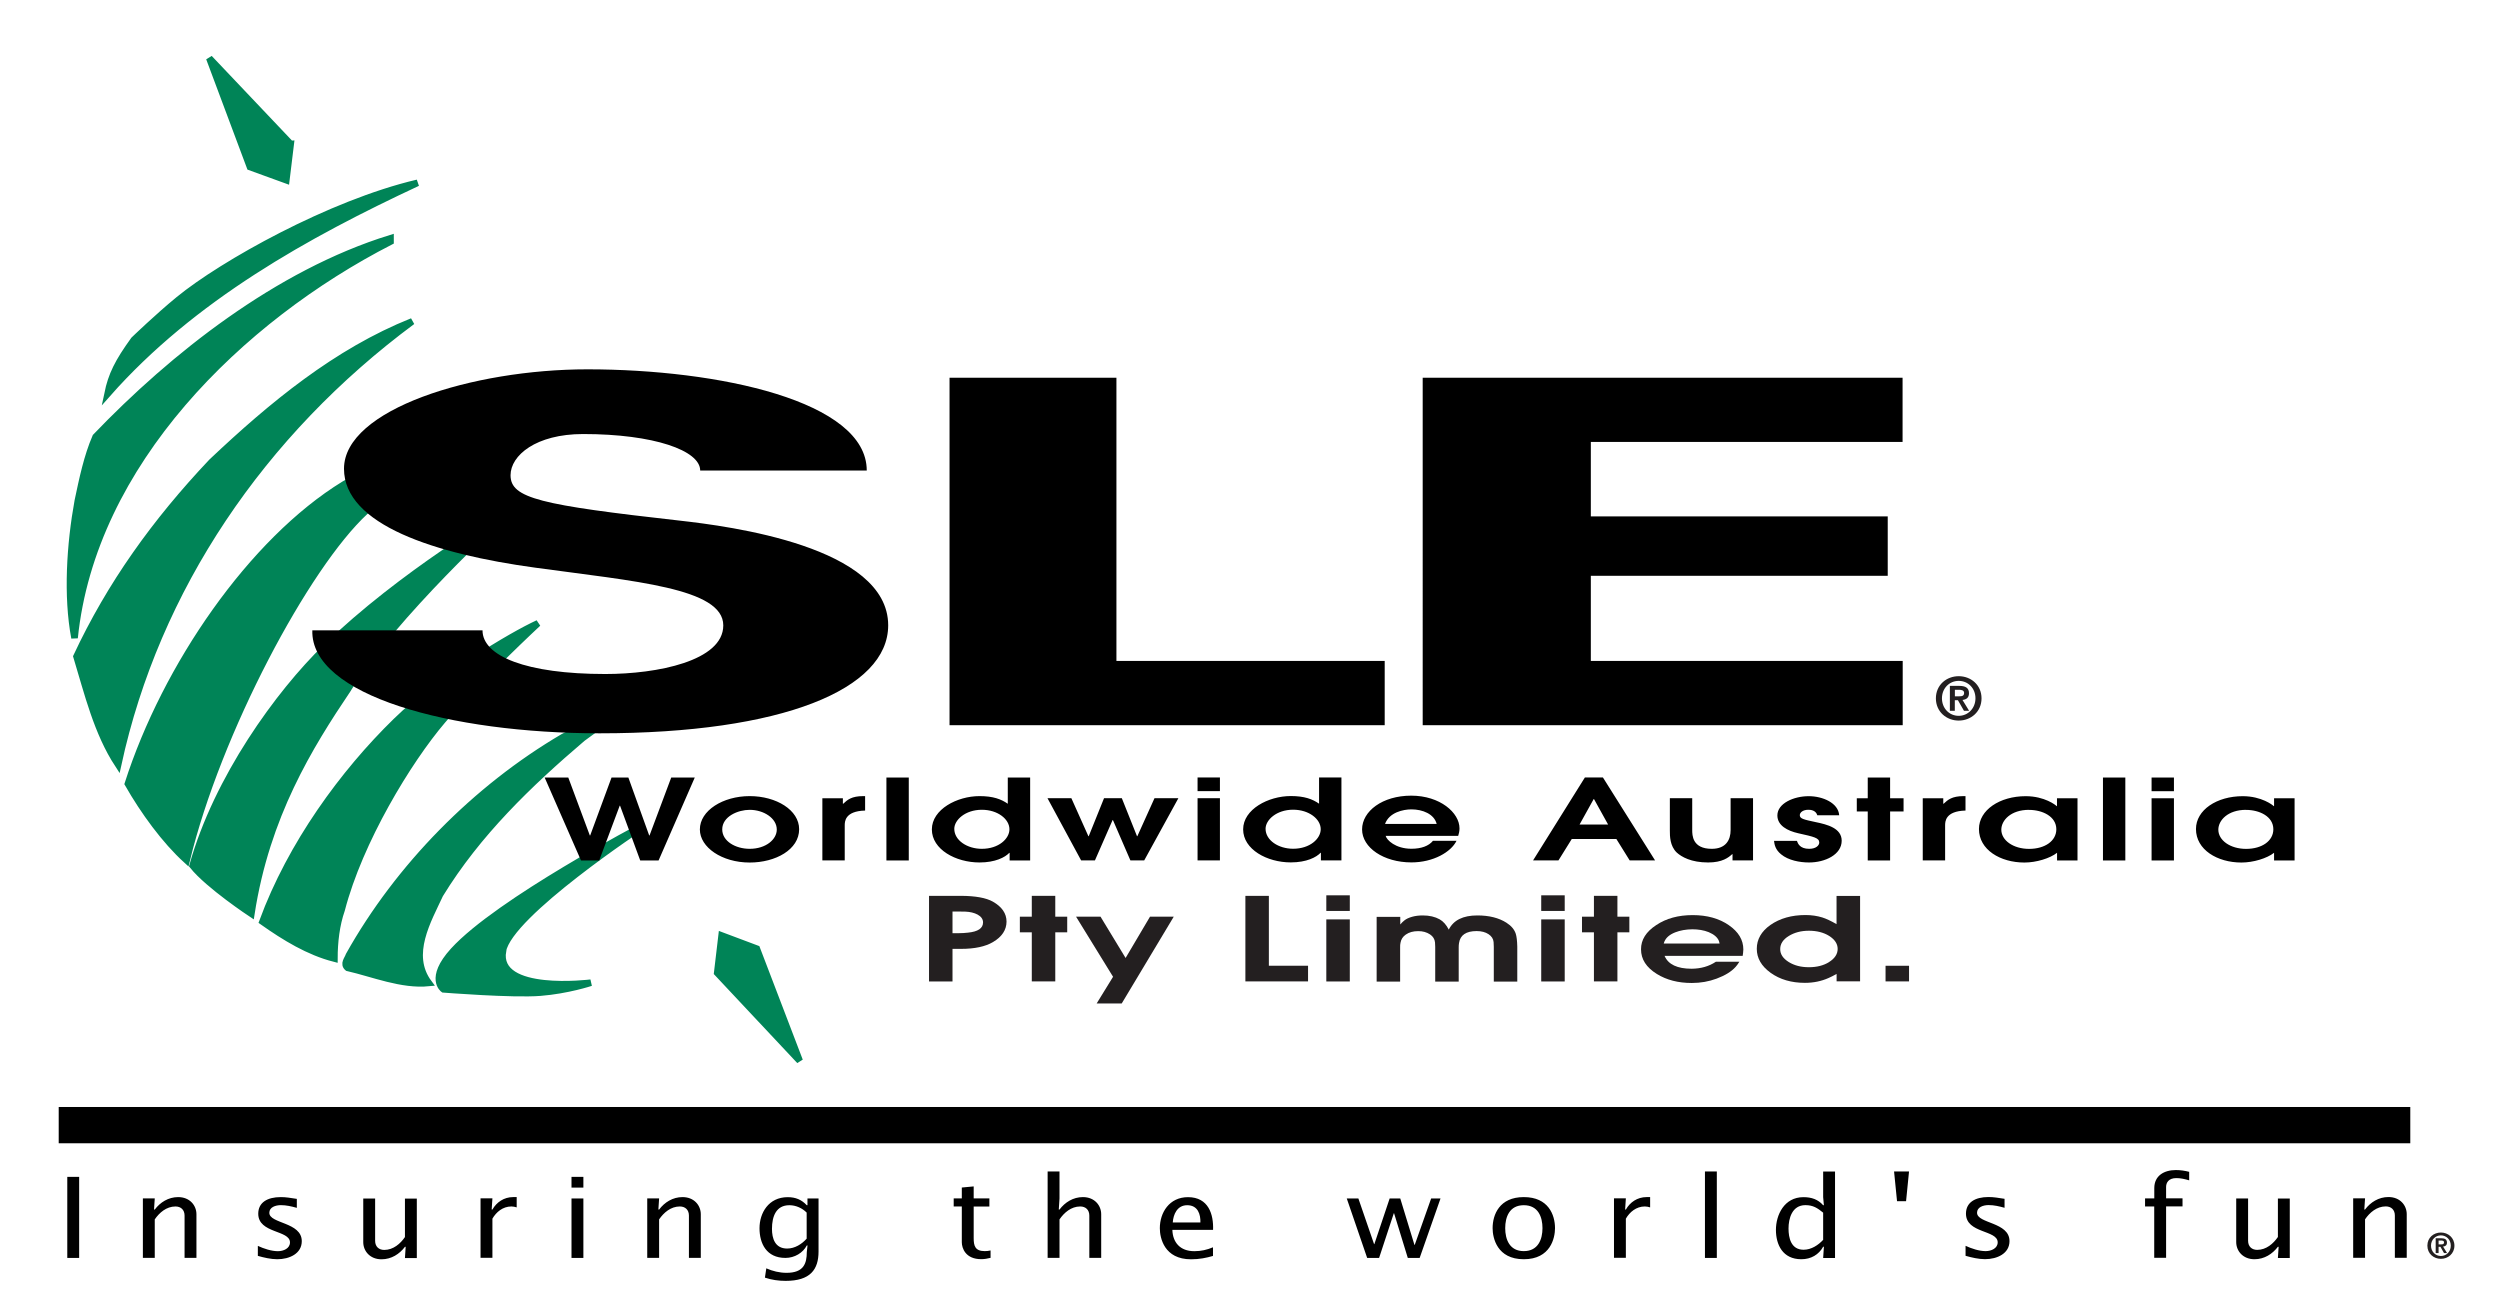 <svg viewBox="0 0 379 198.5" xmlns="http://www.w3.org/2000/svg"><path d="m44.07 21.82-.67 5.5-5.5-2-6.17-16.5 12.33 13zm-16.97 23.6c-3.2 2.62-6.8 6.1-6.8 6.1-2.43 3.37-3.4 5.3-4 8.2 12.9-14.6 30.3-24.2 47-32-13.2 3.1-29.57 12.27-36.2 17.7zm32.1-9.3c-17.1 5.3-32.97 17.87-44.7 30.1-1.3 3-2 6.4-2.7 9.7-1.2 6.6-1.7 14.4-.5 20.8 2.7-26.5 25.1-48.4 47.9-60.1zm-27.1 33.9c-8.6 9.1-15.4 18.6-20.5 29.5 1.7 5.6 3.1 11.5 6.3 16.4 5.8-26.7 21.8-50.3 44.6-67.2-11.5 4.6-21.3 12.7-30.4 21.3zm63.63 36.47-10.33 5.23c-13.3 7.8-25 19.7-32.5 33.1-.2.6-.9 1.3-.2 1.9 3.9.9 8.2 2.7 12.3 2.3-3.2-4.3-.1-9.5 1.7-13.4 5.7-9.3 13.5-16.8 21.6-23.7zm-14.17-12c-4 1.83-14.67 8.17-21.5 14.83-8.02 7.82-15.97 18.7-20.27 30.4 3.4 2.4 7 4.6 10.9 5.6 0-2.5.3-5.1 1.1-7.4 2.7-10.4 10.1-22.6 15.3-28.7s14.47-14.73 14.47-14.73zm-10-30.67s-5.33 1-19.37 9.6c-14.03 8.6-27.1 27.6-32.8 45.4 2.4 4.2 5.6 8.6 8.9 11.6 4.7-19.4 18.1-44.6 27.1-52.9s16.17-13.7 16.17-13.7zm-18.83 40.67c7-11.33 23.67-26.5 23.67-26.5s-15.5 9-27 20.17c-7.13 6.93-16.5 19.83-20.2 33.07 2.4 3 8.9 7.3 8.9 7.3 2.3-14.87 8.8-25.37 14.63-34.03zm56.67 37.33-.67 5.67 12.5 13.33-6.5-17zm-33.17 2.33c.98-5.59 21.33-19 21.33-19s-22 11.5-28.83 19c-3.82 4.2-1.5 5.83-1.5 5.83s10.5.83 14.67.5 7.67-1.5 7.67-1.5-14.5 1.83-13.33-4.83zm-9 5.83" fill="#008457" stroke="#008457"/><path d="m73.15 95.57c0 3.88 6.58 6.61 18.61 6.61 7.88 0 17.89-1.98 17.89-7.37 0-5.68-13.46-6.68-28.5-8.75-15.19-2.07-29-6.5-29-15 0-9 19.5-15.07 36.89-15.07 19.86 0 42.36 4.8 42.36 15.34h-25.25c0-3.03-7.01-5.53-17.75-5.53-7.16 0-11 3.25-11 6.25 0 3.5 4.5 4.5 25.68 6.88 7.46.84 31.57 3.92 31.57 15.87 0 9.66-15.96 16.37-43.75 16.37-22.64 0-43.84-5.75-43.55-15.61h25.8zm70.8-38.31h25.3v42.94h40.67v9.74h-65.97zm71.73 0h72.75v9.74h-47.26v11.29h45.01v9h-45.01v12.91h47.28v9.74h-72.77z"/><path d="m82.58 117.87h3.57l3.27 8.79h.05l3.24-8.79h2.55l3.16 8.79h.05l3.29-8.79h3.57l-5.49 12.58h-2.78l-3.06-8.31h-.05l-3.11 8.31h-2.76l-5.51-12.58zm23.52 7.87c0-2.86 3.5-5.05 7.55-5.05s7.5 2.12 7.5 5.02c0 3.09-3.57 5.05-7.5 5.05-4.21 0-7.55-2.31-7.55-5.01zm11.66.02c0-1.72-1.99-2.99-4.11-2.99-1.76 0-4.16 1-4.16 2.97 0 1.79 2.02 2.94 4.16 2.94 2.47 0 4.11-1.43 4.11-2.92zm6.91-4.74h3.11v.83h.05c.64-.61 1.28-1.16 3.04-1.16h.28v2.19c-3.09.08-3.09 1.7-3.09 2.26v5.3h-3.39v-9.43zm9.71-3.15h3.39v12.58h-3.39zm21.79 12.58h-3.11v-1.16h-.05c-.64.68-2.12 1.46-4.52 1.46-3.6 0-7.22-1.97-7.22-5.01s3.83-5.05 7.22-5.05c2.07 0 3.29.46 4.29 1.16v-3.98h3.39zm-7.32-1.77c2.55 0 4.18-1.53 4.18-2.96 0-1.55-1.79-2.96-4.18-2.96-2.53 0-4.18 1.56-4.18 2.89 0 1.75 1.96 3.03 4.18 3.03zm9.95-7.67h3.62l2.58 5.76h.05l2.32-5.76h2.7l2.3 5.76h.05l2.6-5.76h3.62l-5.18 9.43h-2.09l-2.65-6.12h-.05l-2.68 6.12h-2.09zm22.75 0h3.39v9.43h-3.39zm0-3.15h3.39v2.07h-3.39zm21.81 12.58h-3.11v-1.16h-.05c-.64.68-2.12 1.46-4.52 1.46-3.6 0-7.22-1.97-7.22-5.01s3.83-5.05 7.22-5.05c2.07 0 3.29.46 4.29 1.16v-3.98h3.39zm-7.32-1.77c2.55 0 4.18-1.53 4.18-2.96 0-1.55-1.79-2.96-4.18-2.96-2.53 0-4.18 1.56-4.18 2.89 0 1.75 1.96 3.03 4.18 3.03zm14.03-1.94c.15.61 1.48 1.94 3.9 1.94 1.5 0 2.63-.42 3.27-1.21h3.57c-.82 1.7-3.52 3.28-6.84 3.28-4.21 0-7.48-2.24-7.48-5s3.09-5.12 7.45-5.12 7.32 2.58 7.32 4.96c0 .44-.1.83-.2 1.14h-11zm7.73-1.82c-.38-1.51-2.14-2.21-3.83-2.21-1.25 0-3.37.46-4 2.21zm22.47-7.05h2.73l7.91 12.58h-3.85l-2.02-3.25h-6.76l-2.02 3.25h-3.85zm-.82 7.14h4.34l-2.14-3.86h-.05l-2.14 3.86zm26.31-3.99v9.43h-3.11v-.95h-.05c-.56.51-1.48 1.26-3.65 1.26-2.58 0-4.03-.85-4.75-1.5-1.05-1-1.05-2.53-1.05-3.31v-4.93h3.39v4.81c0 .77 0 2.86 2.96 2.86 2.14 0 2.86-1.34 2.86-2.84v-4.83h3.39zm9.74 2.57c-.23-.75-1-.82-1.35-.82-.84 0-1.3.42-1.3.82 0 .54.59.66 2.4 1.05 1.76.36 3.95.92 3.95 2.82 0 2.12-2.53 3.3-4.95 3.3-1.4 0-3.14-.32-4.24-1.24-.87-.71-1-1.46-1.07-2.04h3.47c.15.42.46 1.21 1.86 1.21 1.1 0 1.53-.56 1.53-.95 0-.7-.77-.87-3.19-1.41-1.61-.36-3.16-1.16-3.16-2.7 0-1.83 2.48-2.92 4.75-2.92 2.12 0 4.49 1.02 4.62 2.89h-3.32zm7.65-.56h-1.66v-2h1.66v-3.15h3.39v3.15h2.04v2h-2.04v7.43h-3.39zm8.34-2h3.11v.83h.05c.64-.61 1.28-1.16 3.04-1.16h.28v2.19c-3.09.08-3.09 1.7-3.09 2.26v5.3h-3.39v-9.43zm23.47 9.43h-3.11v-1.17c-1.07.85-3.16 1.48-4.95 1.48-3.65 0-6.89-1.94-6.89-5.08 0-2.89 3.16-4.98 7.09-4.98 2.88 0 4.59 1.38 4.69 1.51h.05v-1.19h3.11v9.43zm-7.35-7.68c-2.78 0-4.21 1.6-4.21 3.01 0 1.6 1.79 2.91 4.21 2.91s4.13-1.22 4.13-2.97c0-1.96-2.12-2.94-4.13-2.94zm11.2-4.9h3.39v12.58h-3.39zm7.37 3.15h3.39v9.43h-3.39zm0-3.15h3.39v2.07h-3.39zm21.68 12.58h-3.11v-1.17c-1.07.85-3.16 1.48-4.95 1.48-3.65 0-6.89-1.94-6.89-5.08 0-2.89 3.16-4.98 7.09-4.98 2.88 0 4.59 1.38 4.7 1.51h.05v-1.19h3.11zm-7.35-7.68c-2.78 0-4.21 1.6-4.21 3.01 0 1.6 1.79 2.91 4.21 2.91s4.13-1.22 4.13-2.97c0-1.96-2.12-2.94-4.13-2.94z"/><path d="m287.15 177.59h2.26l-.45 4.51h-1.37l-.45-4.51z"/><path d="m10.2 178.41h1.8v12.29h-1.8zm13.15 4.96h.11c.82-1.09 2.06-1.89 3.55-1.89 1.76 0 2.77 1.26 2.77 2.6v6.61h-1.8v-6.41c0-.87-.56-1.38-1.38-1.38-1.38 0-2.45.95-3.14 1.96v5.83h-1.8v-9.01h1.8l-.11 1.68zm15.75 5.51c.88.41 2.04.8 3.03.8.86 0 1.83-.42 1.83-1.33 0-1.9-4.81-1.33-4.81-4.35 0-1.7 1.38-2.52 3.42-2.52.8 0 1.44.12 2.43.27v1.36c-.79-.22-1.59-.41-2.41-.41s-1.76.31-1.76 1.16c0 1.67 4.92 1.39 4.92 4.3 0 1.89-1.87 2.74-3.72 2.74-.95 0-2.04-.25-2.94-.51v-1.51zm22.31 1.82h-.02l.11-1.68h-.11c-.82 1.09-2.06 1.89-3.55 1.89-1.76 0-2.77-1.26-2.77-2.6v-6.61h1.8v6.41c0 .87.56 1.38 1.38 1.38 1.38 0 2.45-.95 3.14-1.95v-5.83h1.8v9.01h-1.78zm13.13-7.33h.11c.62-1.1 1.74-1.89 3.14-1.89h.54v1.56c-.26-.08-.52-.14-.8-.14-1.31 0-2.3.85-2.88 1.85v5.93h-1.8v-9.01h1.8l-.11 1.68zm12.1-1.68h1.8v9.01h-1.8zm0-3.28h1.8v1.63h-1.8zm13.17 4.96h.11c.82-1.09 2.06-1.89 3.55-1.89 1.76 0 2.77 1.26 2.77 2.6v6.61h-1.8v-6.41c0-.87-.56-1.38-1.38-1.38-1.38 0-2.45.95-3.14 1.96v5.83h-1.8v-9.01h1.8l-.11 1.68zm24.28 6.36c0 2.74-1.25 4.45-4.99 4.45-1.07 0-2.13-.15-3.14-.49l.21-1.41c.95.42 2 .68 3.07.68 2.6 0 3.07-1.41 3.07-3.16l.11-.99h-.11c-.58 1.12-1.85 1.89-3.24 1.89-2.88 0-3.93-2.19-3.93-4.5s1.37-4.71 4.28-4.71c1.2 0 2.11.39 2.88 1.22h.11v-1.02h1.68zm-1.8-5.9c-.65-.66-1.61-1.12-2.62-1.12-2 0-2.64 1.67-2.64 3.59 0 1.43.45 2.98 2.3 2.98 1.18 0 2.23-.68 2.96-1.5v-3.94zm27.7-2.14v1.22h-2.38v4.79c0 1.16.21 1.97 1.68 1.97.3 0 .58-.03.88-.1v1.12c-.47.12-.94.2-1.42.2-2.38 0-2.94-1.67-2.94-2.57v-5.42h-1.23v-1.22h1.23v-1.65l1.8-.17v1.82h2.38zm8.83-4.1h1.8v4.1l-.11 1.68h.11c.82-1.09 2.06-1.89 3.55-1.89 1.76 0 2.77 1.26 2.77 2.6v6.61h-1.8v-6.41c0-.87-.56-1.38-1.38-1.38-1.38 0-2.45.95-3.14 1.96v5.83h-1.8v-13.11zm18.91 8.86c.06 1.89 1.16 3.23 3.33 3.23 1.01 0 1.91-.2 2.83-.59v1.31c-.99.29-2.06.51-3.33.51-4.06 0-4.73-3.23-4.73-4.71 0-2.35 1.42-4.71 4.27-4.71 3.12 0 3.89 2.63 3.8 4.96h-6.15zm4.25-1.12c.04-1.22-.37-2.62-2-2.62-1.53 0-2.11 1.41-2.19 2.62zm22.19-3.64h1.76l2.38 6.92h.04l2.32-6.92h1.61l2.15 7.04h.04l2.49-7.04h1.42l-3.16 9.01h-1.8l-2.08-6.77h-.04l-2.23 6.77h-1.81zm22.11 4.5c0-2.02 1.01-4.71 4.73-4.71s4.73 2.69 4.73 4.71c0 1.48-.67 4.71-4.73 4.71s-4.73-3.23-4.73-4.71zm7.56 0c0-1.68-.64-3.48-2.83-3.48s-2.82 1.8-2.82 3.48.64 3.48 2.82 3.48 2.83-1.8 2.83-3.48zm12.53-2.82h.11c.62-1.1 1.74-1.89 3.14-1.89h.54v1.56c-.26-.08-.52-.14-.8-.14-1.31 0-2.3.85-2.88 1.85v5.93h-1.8v-9.01h1.8l-.11 1.68zm12.1-5.78h1.8v13.11h-1.8zm18.03 11.42h-.11c-.66 1.19-1.83 1.89-3.31 1.89-2.83 0-3.85-2.21-3.85-4.45s1.24-4.96 4.17-4.96c1.23 0 2.21.34 2.99 1.22h.11l-.11-1.22v-3.89h1.8v13.11h-1.8l.11-1.68zm-.11-5.17c-.86-.7-1.52-1.14-2.69-1.14-2.04 0-2.56 2.04-2.56 3.55 0 1.38.36 3.21 2.28 3.21 1.18 0 2.23-.7 2.97-1.5v-4.13zm21.6 5.03c.88.41 2.04.8 3.03.8.86 0 1.83-.42 1.83-1.33 0-1.9-4.81-1.33-4.81-4.35 0-1.7 1.38-2.52 3.42-2.52.8 0 1.44.12 2.43.27v1.36c-.79-.22-1.59-.41-2.41-.41s-1.76.31-1.76 1.16c0 1.67 4.92 1.39 4.92 4.3 0 1.89-1.87 2.74-3.72 2.74-.95 0-2.04-.25-2.94-.51v-1.51zm28.6-5.97h-1.4v-1.22h1.4v-1.56c0-1.9 1.5-2.74 3.27-2.74.69 0 1.37.1 2.02.27v1.29c-.64-.19-1.29-.34-1.95-.34-1.18 0-1.55.7-1.55 1.34v1.73h2.49v1.22h-2.49v7.79h-1.8v-7.79zm18.76 7.79h-.02l.11-1.68h-.11c-.82 1.09-2.06 1.89-3.55 1.89-1.76 0-2.77-1.26-2.77-2.6v-6.61h1.8v6.41c0 .87.56 1.38 1.38 1.38 1.38 0 2.45-.95 3.14-1.95v-5.83h1.8v9.01h-1.78zm13.08-7.33h.11c.82-1.09 2.06-1.89 3.55-1.89 1.76 0 2.77 1.26 2.77 2.6v6.61h-1.8v-6.41c0-.87-.56-1.38-1.38-1.38-1.38 0-2.45.95-3.14 1.96v5.83h-1.8v-9.01h1.8l-.11 1.68z"/><path d="m8.9 167.82h356.5v5.5h-356.5z"/><g fill="#231f20"><path d="m145.4 138.19c.39 0 .7 0 .91.01.76.03 1.39.18 1.89.45.55.3.83.7.83 1.19 0 .88-.76 1.4-2.29 1.55-.43.05-.87.08-1.34.08h-1v-3.28zm-4.56-2.37v12.97h3.56v-4.94h1.27c2.09 0 3.71-.35 4.86-1.03 1.36-.8 2.05-1.83 2.06-3.1 0-1.24-.7-2.25-2.07-3.03-1.03-.58-2.64-.87-4.84-.88h-4.84z"/><path d="m156.42 138.97v-3.16h3.56v3.16h1.81v2.37h-1.81v7.44h-3.56v-7.44h-1.81v-2.37z"/><path d="m166.84 138.97 3.8 6.26 3.7-6.26h3.6l-7.89 13.16h-3.8l2.49-4.05-5.61-9.11h3.72z"/><path d="m192.36 135.82v10.59h5.94v2.37h-9.5v-12.97h3.56z"/><path d="m204.63 139.38v9.41h-3.56v-9.41zm0-3.65v2.37h-3.56v-2.37z"/><path d="m212.28 138.99v1.16c.23-.26.43-.47.62-.61.29-.24.69-.42 1.19-.56s1.04-.2 1.61-.2c1 0 1.85.2 2.55.59.55.31 1.01.83 1.39 1.57h-.01c.72-1.45 2.17-2.16 4.34-2.16 1.79 0 3.25.37 4.4 1.1.74.47 1.21 1.03 1.42 1.68.13.41.21 1.06.23 1.95v5.3h-3.56v-5.27l-.03-.72c-.04-.49-.3-.89-.77-1.2s-1.07-.47-1.8-.47c-1.6 0-2.49.61-2.67 1.81-.04.22-.05.43-.05.64v5.21h-3.56v-5.26l-.03-.68c-.05-.5-.3-.91-.75-1.21-.51-.34-1.12-.51-1.82-.5-.74 0-1.36.17-1.86.52-.45.31-.71.72-.8 1.23-.05.23-.07.46-.06.69v5.21h-3.56v-9.81h3.56z"/><path d="m237.21 139.38v9.41h-3.56v-9.41zm0-3.65v2.37h-3.56v-2.37z"/><path d="m241.64 138.97v-3.16h3.56v3.16h1.81v2.37h-1.81v7.44h-3.56v-7.44h-1.81v-2.37z"/><path d="m252.34 142.71c.25-.58.79-1.04 1.63-1.37.75-.29 1.61-.45 2.58-.46.92 0 1.75.14 2.48.43.81.34 1.33.78 1.56 1.34l.1.39h-8.47l.11-.33zm.01 2.2h11.84l.06-.44.04-.53c0-1.45-.74-2.68-2.21-3.69-1.46-1.01-3.29-1.52-5.47-1.52s-4.01.5-5.52 1.51c-1.55 1.01-2.32 2.24-2.31 3.68 0 1.5.79 2.74 2.41 3.74 1.46.9 3.21 1.36 5.28 1.36 1.34 0 2.59-.22 3.77-.66 1.29-.48 2.24-1.07 2.87-1.77.15-.16.35-.42.58-.79h-3.56c-1.05.7-2.28 1.05-3.68 1.06-2.18 0-3.54-.65-4.1-1.94z"/><path d="m277.29 145.85c-.83.52-1.85.78-3.06.78s-2.2-.26-3.05-.78c-.88-.55-1.31-1.2-1.3-1.98 0-.78.43-1.44 1.29-1.97s1.88-.8 3.06-.8 2.23.26 3.06.78c.87.55 1.3 1.21 1.3 1.98s-.44 1.45-1.31 1.99zm4.69-10.03h-3.56v4.28c-.87-.5-1.58-.83-2.15-1.01-.78-.24-1.63-.37-2.55-.37-2.11 0-3.88.5-5.33 1.51-1.37.97-2.06 2.18-2.06 3.61 0 1.41.69 2.62 2.1 3.64 1.41 1.01 3.14 1.52 5.2 1.52 1.3 0 2.49-.25 3.57-.73.35-.15.76-.36 1.23-.62v1.12h3.56v-12.97z"/><path d="m289.41 146.41v2.37h-3.56v-2.37z"/><path d="m296.94 102.51c1.83 0 3.46 1.31 3.46 3.36s-1.63 3.37-3.46 3.37-3.46-1.32-3.46-3.37 1.63-3.36 3.46-3.36zm0 6.01c1.39 0 2.54-1.12 2.54-2.66s-1.14-2.64-2.54-2.64-2.54 1.11-2.54 2.64 1.12 2.66 2.54 2.66zm-1.34-4.54h1.42c.95 0 1.48.3 1.48 1.12 0 .69-.43.96-.99 1.01l1.01 1.65h-.78l-.92-1.61h-.47v1.61h-.75v-3.77zm.75 1.58h.67c.42 0 .74-.06.74-.52 0-.4-.43-.47-.77-.47h-.63v.99z"/><path d="m370.04 186.85c1.08 0 2.05.78 2.05 1.99s-.96 2-2.05 2-2.05-.78-2.05-2 .96-1.99 2.05-1.99zm0 3.56c.83 0 1.5-.66 1.5-1.57s-.68-1.56-1.5-1.56-1.5.66-1.5 1.56.67 1.57 1.5 1.57zm-.79-2.69h.84c.56 0 .87.18.87.66 0 .41-.26.57-.59.6l.6.98h-.46l-.54-.95h-.28v.95h-.44v-2.23zm.44.93h.39c.25 0 .44-.04.44-.31 0-.24-.25-.28-.46-.28h-.37z"/></g></svg>
